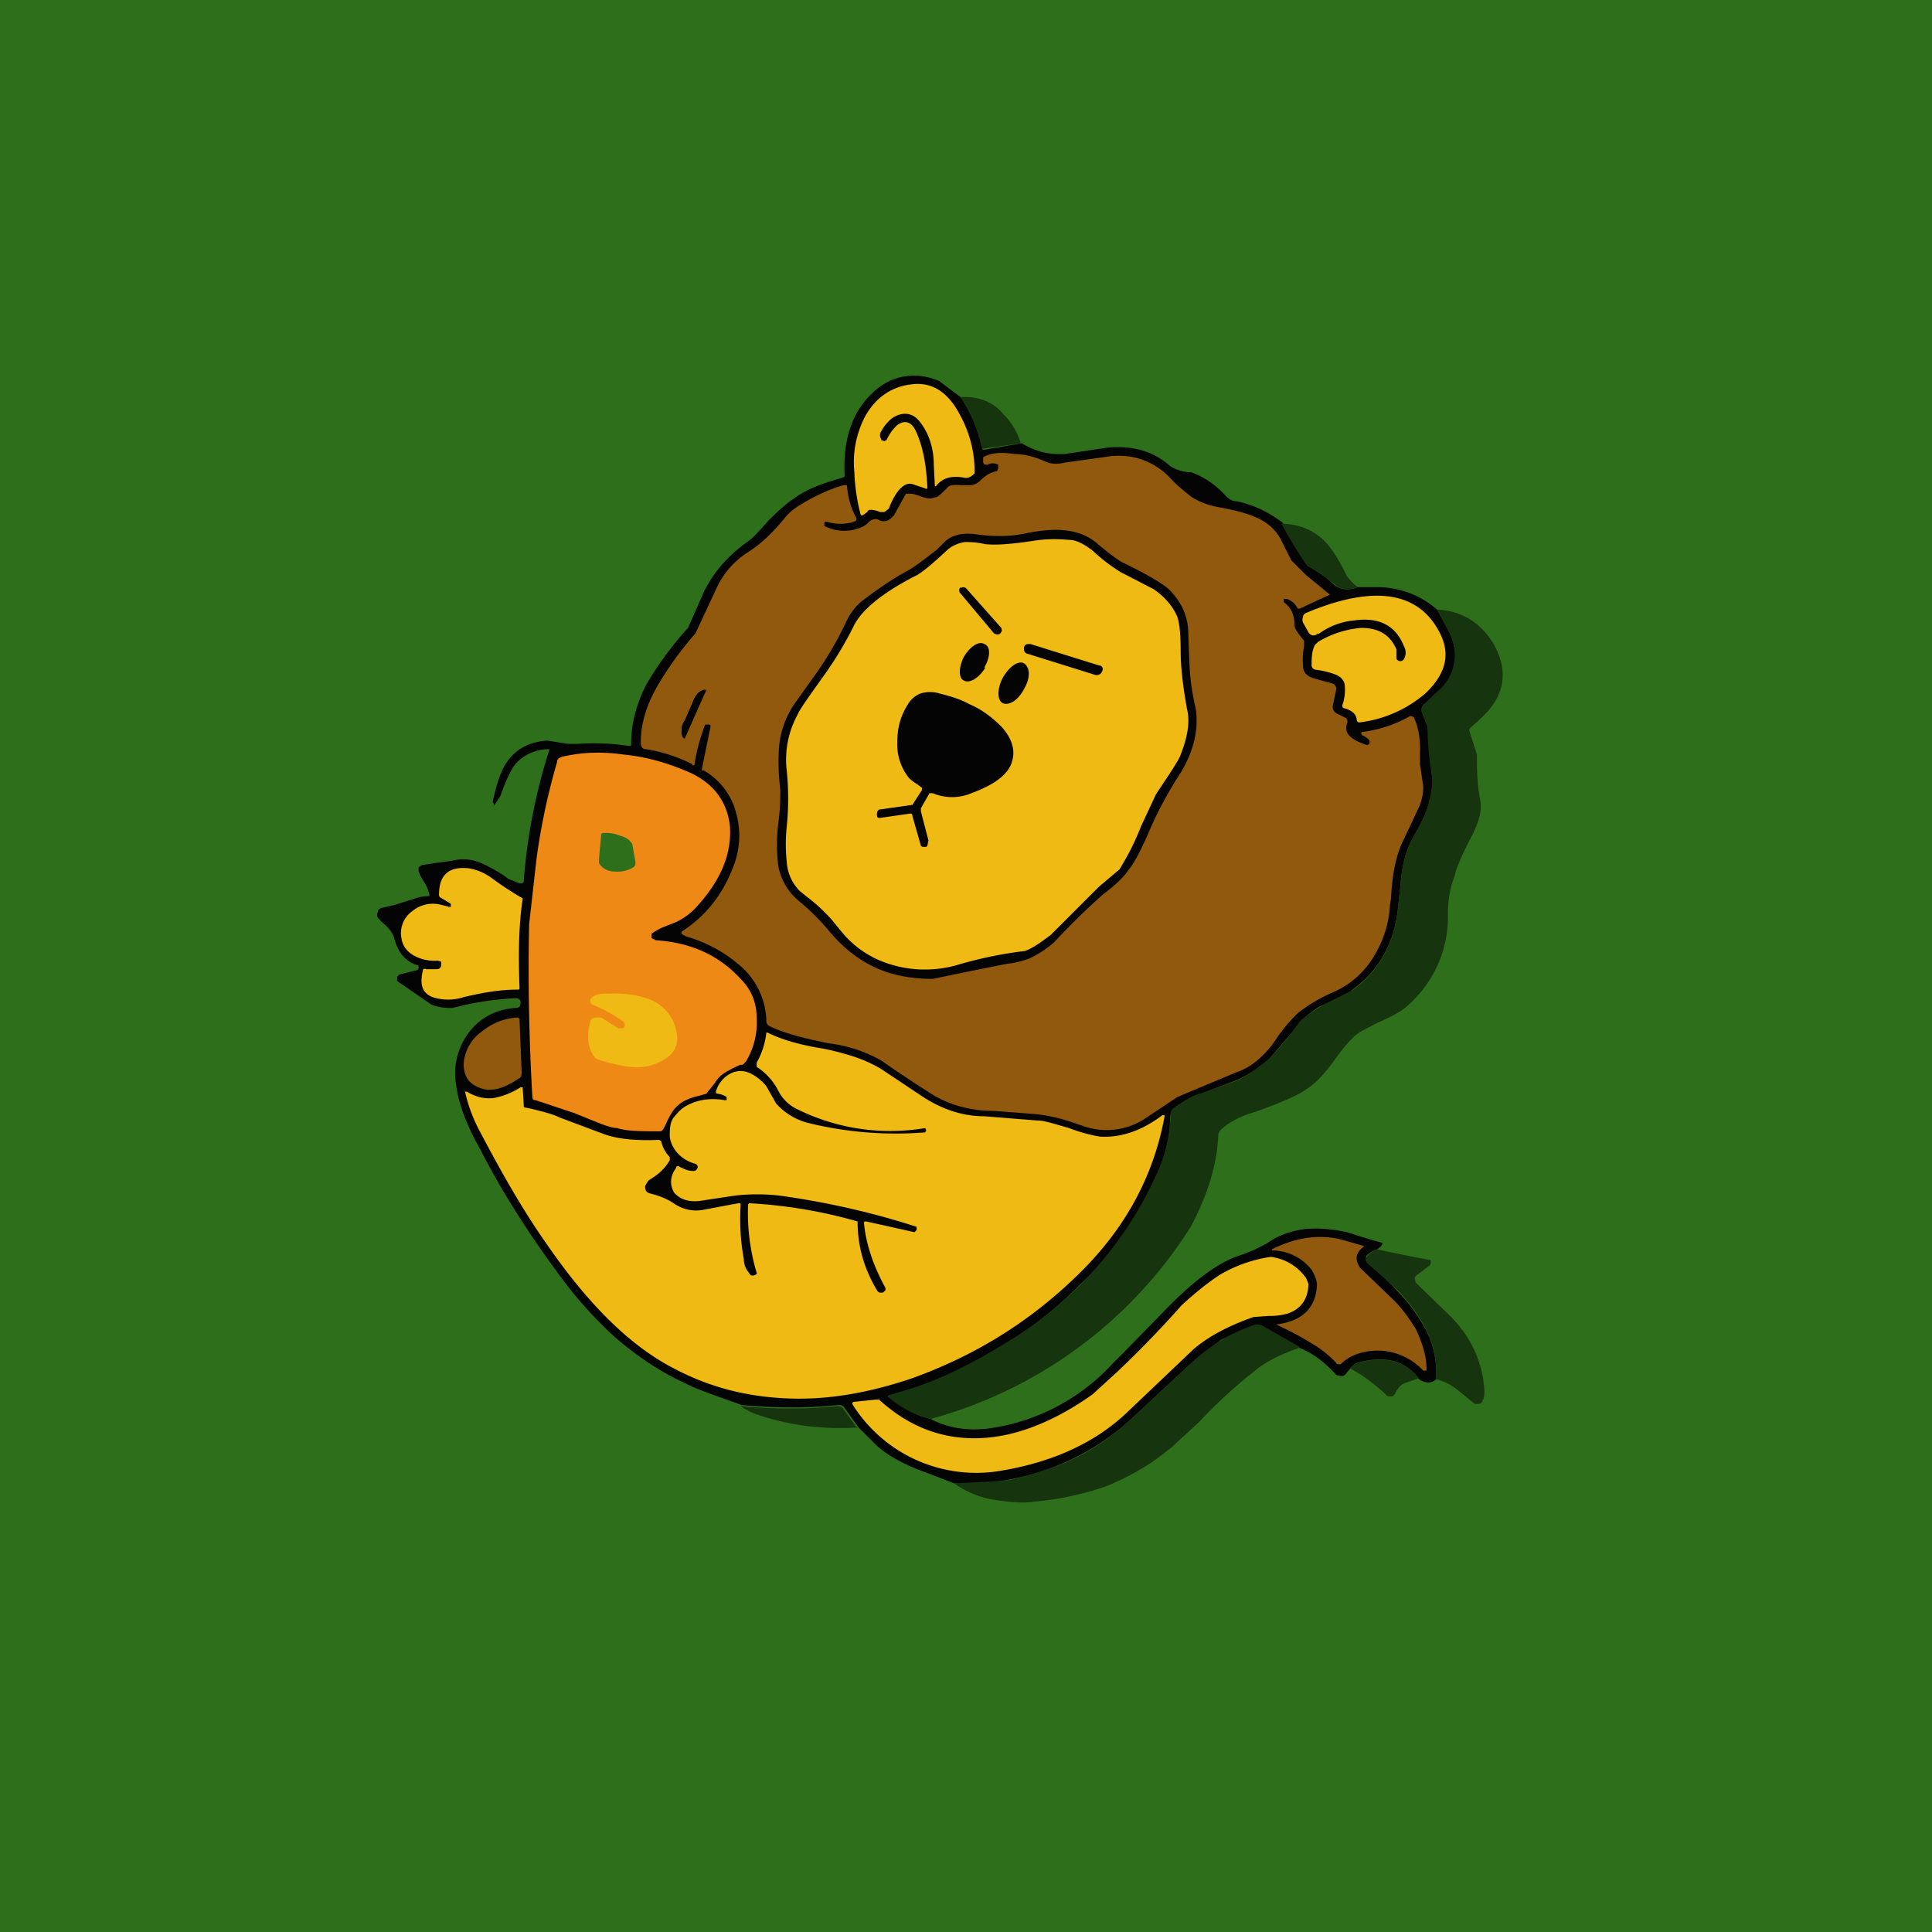<!-- by TradingView --><svg width="18" height="18" viewBox="0 0 18 18" xmlns="http://www.w3.org/2000/svg"><path fill="#2E6F1B" d="M0 0h18v18H0z"/><path d="M8.95 3.7c.1.15.16.3.2.47 0 .01 0 .02.02.02l.35-.06c.1.06.21.1.34.1h.06l.4-.06c.23-.02.42.03.58.17.04.03.1.05.17.06h.03a.8.8 0 0 1 .32.22c.03.03.06.05.1.05.15.03.3.1.43.2a3.25 3.25 0 0 0 .23.4c.09.05.17.1.24.17a.2.2 0 0 0 .11.05c.04 0 .08 0 .12-.02h.21c.2.01.38.08.53.21l.08.15c.12.2.12.39-.02.56a1.11 1.11 0 0 1-.18.17.07.07 0 0 0-.02.08l.05.13.01.07.03.38a.6.6 0 0 1-.02.25 1.69 1.69 0 0 1-.17.36c-.05.1-.09.24-.1.4l-.03.27c-.04.3-.18.55-.42.72-.03.03-.1.06-.18.1l-.13.06a.77.77 0 0 0-.22.2l-.24.28c-.09.08-.19.15-.3.2l-.34.13c-.06.01-.15.06-.26.14l-.02.03a.5.5 0 0 0-.01.11c0 .13-.04.26-.09.4a2.9 2.9 0 0 1-.75 1.1 3.5 3.5 0 0 1-.66.53 3.75 3.75 0 0 1-1.11.5c-.02 0-.02.02 0 .02.12.1.25.17.38.2.17.09.35.11.53.09a1.92 1.92 0 0 0 1.17-.61l.12-.12.41-.42c.25-.25.46-.4.64-.46.12-.04.2-.08.27-.12.1-.07.21-.11.35-.13.12-.01.25 0 .39.03a7.45 7.45 0 0 0 .33.1c0 .02-.02.04-.05.06a.23.23 0 0 0-.1.06c-.01.03 0 .05.01.07.1.08.2.17.28.26.08.08.16.18.23.3.1.16.14.34.13.52-.04.04-.1.04-.16 0-.12-.17-.3-.22-.55-.16-.04.01-.07.03-.09.06l-.05.06a.05.05 0 0 1-.04.01l-.04-.01c-.1-.11-.21-.2-.34-.25l-.35-.2a.1.1 0 0 0-.09 0c-.11.03-.2.08-.29.12l-.26.2-.58.54a2.3 2.3 0 0 1-1.65.6l-.26-.1c-.2-.07-.36-.16-.46-.25L8 13.3l-.13-.18a.06.06 0 0 0-.06-.03c-.28.03-.58.03-.9 0-.25-.09-.43-.15-.52-.2-.22-.1-.44-.24-.67-.44a3.9 3.9 0 0 1-.53-.6c-.25-.34-.5-.72-.72-1.15-.13-.23-.2-.43-.22-.59a.63.63 0 0 1 .19-.57c.1-.09.22-.14.37-.15.03 0 .04-.02.04-.05 0-.03-.02-.04-.05-.04-.2.01-.39.04-.58.09a.47.47 0 0 1-.2-.03 186.43 186.43 0 0 0-.32-.22v-.04l.02-.02.16-.04c.01 0 .02-.01.02-.03 0-.01 0-.02-.02-.02a.3.3 0 0 1-.14-.1.46.46 0 0 1-.07-.16.3.3 0 0 0-.09-.12.6.6 0 0 1-.06-.06.05.05 0 0 1 0-.05c0-.02.01-.03.03-.04l.13-.03.19-.06A.36.36 0 0 1 4 8.35L4 8.33a.39.39 0 0 0-.06-.13.49.49 0 0 1-.04-.08v-.04l.03-.02.13-.02.15-.02a.41.41 0 0 1 .27.02 1.39 1.39 0 0 1 .26.15l.1.04c.03 0 .04 0 .04-.03a5.34 5.34 0 0 1 .24-1.22.42.42 0 0 0-.32.14c-.04.05-.09.16-.14.3a10.63 10.63 0 0 1-.06.09v-.02l-.01-.02c.04-.18.08-.3.14-.38.08-.11.2-.18.37-.19l.19.03h.1a2.15 2.15 0 0 1 .47.02c.02 0 .02 0 .02-.02 0-.19.05-.37.14-.55a3.17 3.17 0 0 1 .39-.53l.15-.34c.09-.18.22-.33.4-.46.05-.03.11-.1.2-.2.1-.1.18-.17.23-.2.13-.1.29-.15.46-.2l.02-.01c-.02-.34.07-.6.25-.77.11-.11.24-.17.4-.17.08 0 .16.02.23.05l.2.15Z" fill="#050404"/><path d="M8.02 4.8a1.8 1.8 0 0 1-.06-.4.92.92 0 0 1 .1-.52c.1-.18.25-.28.44-.3.17-.02.3.06.4.21.12.19.18.39.18.6v.02c-.03.03-.06.05-.1.04-.11-.02-.2 0-.26.08h-.01l-.01-.2c0-.16-.05-.3-.13-.4-.06-.08-.15-.1-.25-.04a.37.37 0 0 0-.11.13.06.06 0 0 0 0 .07v.01l.03.01.02-.01a.42.42 0 0 1 .1-.14c.07-.05.13-.03.17.05.07.15.1.32.11.53 0 .01 0 .02-.02.01a12.7 12.7 0 0 1-.12-.04c-.07-.02-.15.05-.22.23l-.04.03H8.2a.27.27 0 0 0-.08-.02c-.02 0-.03 0-.04.02l-.04.03h-.02Z" fill="#F0BA14"/><path d="m9.51 4.13-.35.05h-.01c-.04-.17-.1-.33-.2-.48.16-.01.3.04.4.16.08.08.13.17.16.27Z" fill="#16340E"/><path d="M6.45 7.12a1.46 1.46 0 0 0-.43-.14c-.04 0-.05-.03-.05-.06 0-.19.06-.36.15-.52a3.17 3.17 0 0 1 .36-.5l.21-.45a.8.8 0 0 1 .27-.3c.13-.08.24-.19.34-.31a.5.5 0 0 1 .13-.12c.14-.09.29-.16.43-.2h.03c.01.12.04.22.09.31 0 .01 0 .02-.02.03a.43.43 0 0 1-.26 0c-.01 0-.02 0-.02.02v.02a.4.4 0 0 0 .35.01.2.2 0 0 0 .05-.03c.03-.04.07-.05.1-.04.05.03.1.02.15-.04l.11-.2h.04c.05 0 .1.03.15.04.03.01.06 0 .1-.01a.43.43 0 0 0 .07-.06l.03-.03a.07.07 0 0 1 .04-.02.5.5 0 0 1 .08 0h.09c.03 0 .05-.01.08-.03.05-.05.1-.09.17-.1l.01-.03v-.03a.1.1 0 0 0-.1 0c-.02 0-.03 0-.04-.02v-.05c.07-.04.16-.05.29-.03.1 0 .2.03.29.07.04.02.1.03.18.01l.43-.06c.2-.02.38.04.53.18.08.09.16.15.22.2a.73.73 0 0 0 .28.1c.15.03.26.06.32.09.1.04.18.11.23.2l.1.2.14.14a35.86 35.86 0 0 1 .22.18l-.28.13h-.02a.17.17 0 0 0-.1-.09h-.03v.03c.07.05.1.12.1.21 0 .03.02.06.05.1l.04.05v.05a.65.65 0 0 0-.01.18c0 .07.04.1.1.12l.18.05c.02.01.03.03.03.05l-.03.14c-.01.04 0 .07.04.09l.08.04c.01.01.02.03.01.05-.03.09.03.15.18.2.01 0 .03 0 .03-.02V6.9a.16.16 0 0 0-.07-.05l-.01-.02.01-.01c.16-.02.31-.07.45-.15l.03.01c.04.08.06.18.06.3a2.78 2.78 0 0 0 0 .14l.03.21c0 .06-.01.12-.04.19l-.16.34c-.05.11-.09.28-.1.51l-.01.06c-.01.18-.06.33-.15.48a.82.82 0 0 1-.37.33 1.5 1.5 0 0 0-.34.2c-.04.04-.1.1-.18.21a2.1 2.1 0 0 1-.07.1c-.1.12-.2.2-.32.24a318.46 318.46 0 0 0-.55.23l-.3.2a.65.65 0 0 1-.58.07l-.09-.03a1.53 1.53 0 0 0-.35-.08l-.39-.03c-.23 0-.43-.06-.6-.17a12.36 12.36 0 0 1-.45-.3 1.32 1.32 0 0 0-.49-.16c-.25-.05-.43-.1-.55-.16a.05.05 0 0 1-.03-.05.7.7 0 0 0-.23-.5 1.3 1.3 0 0 0-.5-.28.23.23 0 0 1-.06-.03v-.02c.22-.14.38-.34.48-.6a.78.78 0 0 0 .03-.5.64.64 0 0 0-.3-.4c-.02 0-.02 0-.02-.02l.08-.39c0-.01 0-.02-.02-.02h-.03c-.05.13-.08.25-.1.37v.01h-.02Z" fill="#91590E"/><path d="M12.65 5.47a.25.25 0 0 1-.12.02.2.2 0 0 1-.1-.05 2.04 2.04 0 0 0-.25-.17 3.23 3.23 0 0 1-.24-.39c.16 0 .3.06.4.16.04.04.1.12.17.25l.04.08a.5.5 0 0 0 .1.1Z" fill="#16340E"/><path d="M8.81 5.04c.07-.06.17-.08.3-.06.15.02.3.02.44-.01.15-.03.27-.04.36-.03.12.01.23.05.32.13.12.1.2.16.25.18l.04.02c.18.09.3.16.37.22.1.1.17.22.18.38l.01.27a2.22 2.22 0 0 0 .06.46c.03.2-.02.4-.14.6a3.54 3.54 0 0 0-.3.56c-.07.16-.13.28-.19.35-.04.06-.11.13-.23.22a6.56 6.56 0 0 0-.46.45.96.96 0 0 1-.23.15.84.84 0 0 1-.21.05l-.35.07-.34.07c-.27 0-.5-.06-.7-.2a1.27 1.27 0 0 1-.26-.24 2.2 2.2 0 0 0-.28-.28.55.55 0 0 1-.2-.34 1.63 1.63 0 0 1 0-.38c.02-.15.02-.25.02-.32-.02-.17-.02-.3-.01-.42a.84.84 0 0 1 .14-.38l.2-.28a3.2 3.2 0 0 0 .29-.5.53.53 0 0 1 .14-.18c.17-.13.31-.22.42-.28.06-.03.15-.1.28-.2a6 6 0 0 1 .08-.08Z" fill="#050404"/><path d="M8.83 5.12c.05-.04.1-.06.16-.07.04 0 .1 0 .19.02.1.01.24 0 .44-.03.12-.02.23-.02.34-.01.07 0 .14.04.22.1a1.62 1.62 0 0 0 .26.2l.31.16c.1.07.18.16.22.26.02.06.03.17.03.32 0 .14.02.32.06.54.03.12 0 .27-.06.42-.01.04-.09.16-.23.37l-.14.3c-.07.18-.14.3-.2.4l-.19.16-.25.25-.2.2c-.08.06-.16.12-.24.15a3.78 3.78 0 0 0-.63.13 1.09 1.09 0 0 1-.72-.04.93.93 0 0 1-.36-.27l-.09-.11a1.6 1.6 0 0 0-.2-.19 3.6 3.6 0 0 1-.1-.08.42.42 0 0 1-.12-.27 1.56 1.56 0 0 1 0-.33 2.6 2.6 0 0 0 0-.52.87.87 0 0 1 .1-.52c.02-.05.1-.16.22-.33a3.35 3.35 0 0 0 .3-.49c.07-.15.26-.31.57-.47.05-.02.15-.1.31-.25Z" fill="#F0BA14"/><path d="M8.95 5.47a.04.04 0 0 0 0 .06l.31.37c.02.01.04.02.06 0a.04.04 0 0 0 0-.06L9 5.48a.04.04 0 0 0-.05 0Z" fill="#050404"/><path d="M12.28 5.9a.06.06 0 0 1-.05.02.06.06 0 0 1-.04-.03l-.05-.09a.06.06 0 0 1 0-.05c0-.02.01-.03.03-.04.62-.26 1.03-.2 1.23.16.12.21.08.4-.12.59a1.15 1.15 0 0 1-.61.27c-.02 0-.02 0-.03-.02 0-.05-.04-.09-.11-.11-.02 0-.03-.02-.02-.04a.43.43 0 0 0 .02-.16c0-.06-.04-.1-.1-.12a.8.8 0 0 0-.17-.04c-.02 0-.04-.02-.04-.04 0-.06 0-.13.03-.19l.03-.03a.94.94 0 0 1 .4-.13c.16 0 .27.06.33.2v.07c0 .02 0 .03.03.04.01 0 .03 0 .04-.02a.12.12 0 0 0 0-.12c-.08-.2-.24-.27-.46-.24a.66.66 0 0 0-.34.13Z" fill="#F0BA14"/><path d="M8.67 13.22a.96.96 0 0 1-.39-.2V13l.23-.07c.25-.08.54-.22.88-.43a3.5 3.5 0 0 0 1.42-1.64c.05-.13.08-.26.09-.39l.01-.11.02-.03c.11-.08.2-.13.25-.14l.34-.12c.12-.06.22-.13.31-.21a2.84 2.84 0 0 0 .27-.33c.02-.03.09-.08.2-.15l.11-.06.2-.1c.23-.17.37-.41.41-.72l.03-.28a1.1 1.1 0 0 1 .16-.5c.06-.11.1-.2.1-.25a.6.6 0 0 0 .03-.25 2.7 2.7 0 0 1-.04-.45l-.05-.13a.07.07 0 0 1 .02-.08 3.7 3.7 0 0 1 .18-.17c.13-.17.14-.36.02-.56l-.08-.15c.23.01.4.12.52.31.15.26.11.49-.1.69a3 3 0 0 1-.11.1.03.03 0 0 0-.01.03l.07.22c0 .12 0 .26.03.42.02.1-.01.22-.1.38-.07.14-.12.25-.14.34-.04.1-.06.22-.06.34a1.1 1.1 0 0 1-.4.88c-.05.04-.14.09-.26.14l-.15.08c-.07.04-.15.13-.25.27-.07.1-.13.16-.17.2a.97.97 0 0 1-.26.16 3.88 3.88 0 0 1-.34.13c-.1.03-.2.08-.28.15a.08.08 0 0 0-.03.06c-.01.27-.1.55-.25.84a4.15 4.15 0 0 1-2.43 1.8Z" fill="#16340E"/><path d="M9.17 6.22c.06-.1.06-.2 0-.22-.05-.03-.13.02-.19.12-.05.1-.05.2 0 .22.05.03.14-.02.2-.12ZM10.24 6.2 9.6 6c-.03 0-.05 0-.06.03 0 .03 0 .05.03.06l.64.2c.03 0 .05-.01.06-.04.01-.02 0-.05-.03-.05ZM9.54 6.42c.06-.1.06-.2 0-.24-.05-.03-.14.03-.2.14-.05.1-.05.2 0 .23.06.03.15-.03.2-.13ZM6.38 6.88c-.02 0-.03-.03-.03-.06 0-.04 0-.07.03-.11l.07-.16a.26.26 0 0 1 .06-.1c.03-.02.05-.03.07-.02l-.2.45ZM8.59 7.34l-.04-.03a.53.53 0 0 1-.08-.06.5.5 0 0 1-.11-.34c0-.13.03-.24.1-.35a.23.23 0 0 1 .12-.1.3.3 0 0 1 .17 0c.12.03.21.06.28.1.12.05.22.13.3.21.1.11.13.22.1.32-.03.12-.16.22-.38.3a.46.46 0 0 1-.36 0h-.03l-.08.14v.03l.07.27-.01.05-.01.01H8.6a.03.03 0 0 1-.02-.01L8.5 7.6c0-.02-.01-.02-.02-.02l-.28.04c-.02 0-.03 0-.03-.03s.01-.05.04-.05l.28-.04h.01l.09-.14v-.02Z" fill="#050404"/><path d="M4.99 10.25c-.02 0-.03-.01-.03-.03a20.43 20.43 0 0 1-.03-1.61L5 7.99c.04-.29.1-.58.19-.89 0-.03.02-.04.05-.05.17-.04.36-.05.57-.02.2.02.38.07.55.14.27.1.41.28.44.52.02.26-.08.51-.32.77a.61.61 0 0 1-.18.13l-.1.04a.52.52 0 0 0-.13.07v.04l.04.02c.31.02.58.13.79.36.1.1.15.22.15.37a.7.7 0 0 1-.1.4l-.03.03H6.9a.98.98 0 0 0-.14.07.28.28 0 0 0-.1.1 7.52 7.52 0 0 1-.08.1l-.07.02a.59.59 0 0 0-.14.05.33.33 0 0 0-.1.09.68.68 0 0 0-.06.11 2 2 0 0 1-.03.06l-.02.02c-.18 0-.32 0-.41-.03-.07 0-.2-.06-.4-.14l-.36-.12Z" fill="#EF8915"/><path d="M5.63 7.76c.03 0 .08 0 .13.02.07.02.1.04.12.07l.01.01.03.17c0 .02 0 .04-.02.05a.27.27 0 0 1-.17.04c-.07 0-.12-.03-.15-.08v-.03l.02-.22c0-.02 0-.03.03-.03Z" fill="#2E6F1B"/><path d="M4.2 8.45v-.03l-.1-.06a.03.03 0 0 1-.01-.02c0-.19.09-.27.28-.25a.5.5 0 0 1 .21.09 3.04 3.04 0 0 0 .29.19c-.04.27-.04.54-.03.83 0 .02 0 .02-.02.02-.17 0-.33.03-.5.07a.47.47 0 0 1-.29 0c-.1-.04-.12-.12-.09-.25 0-.01.01-.02.03-.01h.08c.03 0 .05 0 .06-.03v-.04l-.03-.01a.4.4 0 0 1-.21-.04c-.08-.04-.12-.1-.13-.17a.25.25 0 0 1 .1-.25.3.3 0 0 1 .27-.06l.08.02ZM5.6 9.48l.16.1h.05c.02-.03.01-.04 0-.06a1.36 1.36 0 0 0-.29-.16.04.04 0 0 1-.02-.02v-.03c.02-.03.05-.04.09-.05.17-.01.32 0 .43.04a.4.4 0 0 1 .28.3c.03.12-.01.21-.11.27a.48.48 0 0 1-.32.07 1.53 1.53 0 0 1-.3-.07.07.07 0 0 1-.03-.02c-.06-.08-.08-.19-.04-.33 0-.02.02-.03.04-.04h.06Z" fill="#F0BA14"/><path d="m4.82 9.48.02.01.02.5c0 .02 0 .05-.03.06a.7.7 0 0 1-.15.08.32.32 0 0 1-.16.02c-.13-.03-.2-.1-.2-.24a.4.4 0 0 1 .17-.3c.1-.08.2-.12.33-.13Z" fill="#91590E"/><path d="M4.33 10.17h.02c.08.05.16.07.25.06a.7.7 0 0 0 .25-.1h.02v.01l.01.16c0 .01 0 .02.02.02l.05.01c.12.03.2.05.26.08l.4.15c.13.05.3.07.53.06l.02.01a.3.3 0 0 0 .08.15v.03a.47.47 0 0 1-.14.15l-.06.04-.03.05c0 .04.01.06.05.07.08.02.16.05.23.1.08.05.17.07.27.05l.32-.06c.02 0 .02 0 .02.02-.01.17 0 .34.03.5 0 .05.02.1.05.13.01.03.04.03.07.01v-.01c-.06-.2-.09-.42-.08-.64l.01-.01a4.58 4.58 0 0 1 1.01.17c0 .23.06.44.18.64.01.02.03.03.06.02l.02-.02V12c-.11-.2-.18-.4-.2-.6 0-.02 0-.02.02-.02l.45.1.02-.02v-.03c-.4-.13-.8-.22-1.2-.28a1.81 1.81 0 0 0-.5-.01l-.33.05c-.1.01-.18-.02-.23-.08-.04-.07-.04-.15.02-.23 0-.02.02-.02.03-.01.04.02.08.04.13.04.02 0 .03-.01.04-.03 0-.02 0-.03-.03-.04a.33.33 0 0 1-.16-.1.28.28 0 0 1-.07-.15c0-.06 0-.12.03-.17.04-.05.08-.1.15-.13.1-.05.22-.06.33-.04h.02v-.03a.22.22 0 0 0-.08-.03c-.02 0-.02-.01-.02-.02a.27.27 0 0 1 .14-.17c.06-.03.13-.03.2.01a.45.45 0 0 1 .13.11l.09.16a.6.6 0 0 0 .29.18 3.42 3.42 0 0 0 1.1.09l.01-.02-.01-.02a1.95 1.95 0 0 1-1.18-.17.38.38 0 0 1-.19-.18.57.57 0 0 0-.2-.22V9.9a.73.73 0 0 0 .09-.28h.01c.1.05.24.1.46.14.13.02.23.05.3.07.1.03.2.07.3.13l.36.24c.19.13.39.2.6.2l.5.04c.06 0 .15.03.29.07.13.05.23.07.29.08.19.01.38-.05.58-.2h.02v.01c-.1.55-.36 1.03-.77 1.44-.45.45-.97.78-1.58 1-.38.13-.76.2-1.12.19-.4-.01-.76-.1-1.1-.28-.41-.21-.8-.6-1.18-1.15-.24-.34-.44-.7-.63-1.06a1.46 1.46 0 0 1-.14-.38Z" fill="#F0BA14"/><path d="M11.85 11.65v-.01c.2-.1.4-.14.61-.1a8.25 8.25 0 0 1 .25.07c-.08.06-.09.12-.04.2l.28.27c.1.09.17.19.24.3.06.13.1.25.1.37v.02h-.03a.58.58 0 0 0-.63-.15.42.42 0 0 0-.14.09h-.03a.99.99 0 0 0-.2-.17 3.2 3.2 0 0 0-.37-.2c.24-.03.37-.15.38-.37 0-.04-.02-.09-.05-.14a.47.47 0 0 0-.37-.18Z" fill="#91590E"/><path d="M12.83 11.64a14.77 14.77 0 0 0 .5.1v.03l-.01.02-.12.09a.05.05 0 0 0-.02.03l.01.04.32.31c.2.2.3.43.32.69 0 .04 0 .08-.02.1 0 .02-.02.03-.03.03h-.04l-.16-.13a.51.51 0 0 0-.2-.1.91.91 0 0 0-.13-.53 1.5 1.5 0 0 0-.23-.3 8.76 8.76 0 0 0-.28-.25c-.02-.02-.02-.04 0-.07a.23.23 0 0 1 .09-.06Z" fill="#16340E"/><path d="M7.94 13.08s0-.02.02-.02l.2-.02h.03c.22.2.44.3.66.34.22.04.46.02.7-.06.21-.07.42-.18.63-.33l.23-.21a9.79 9.79 0 0 0 .6-.62c.12-.11.23-.2.35-.28a1.3 1.3 0 0 1 .48-.17c.15.02.26.1.33.2l.02.05c0 .14-.07.24-.2.28a.59.59 0 0 1-.17.02l-.14.01c-.23.08-.42.18-.56.3l-.61.58c-.3.29-.7.47-1.17.55a1.36 1.36 0 0 1-1.4-.62Z" fill="#F0BA14"/><path d="M12.1 12.56c-.15.05-.3.12-.42.22a4.68 4.68 0 0 0-.51.47l-.25.23-.05.04c-.16.13-.35.24-.57.33-.21.07-.43.12-.66.14-.13.02-.26 0-.4-.02a.9.9 0 0 1-.35-.15l.4-.02c.11 0 .29-.05.52-.13.24-.08.49-.23.73-.45l.58-.54a1.58 1.58 0 0 1 .55-.33.1.1 0 0 1 .09 0l.35.2ZM13.22 12.84l-.14.05-.02.01a.23.23 0 0 0-.06.08c-.01.02-.02.03-.04.03s-.04 0-.05-.02c-.1-.09-.2-.17-.33-.24.02-.03.05-.05.1-.06.24-.06.42 0 .54.15ZM7.99 13.3c-.33.02-.65-.02-.96-.13a.54.54 0 0 1-.13-.07c.32.03.62.03.9 0 .03 0 .05.01.06.03l.13.18Z" fill="#16340E"/></svg>